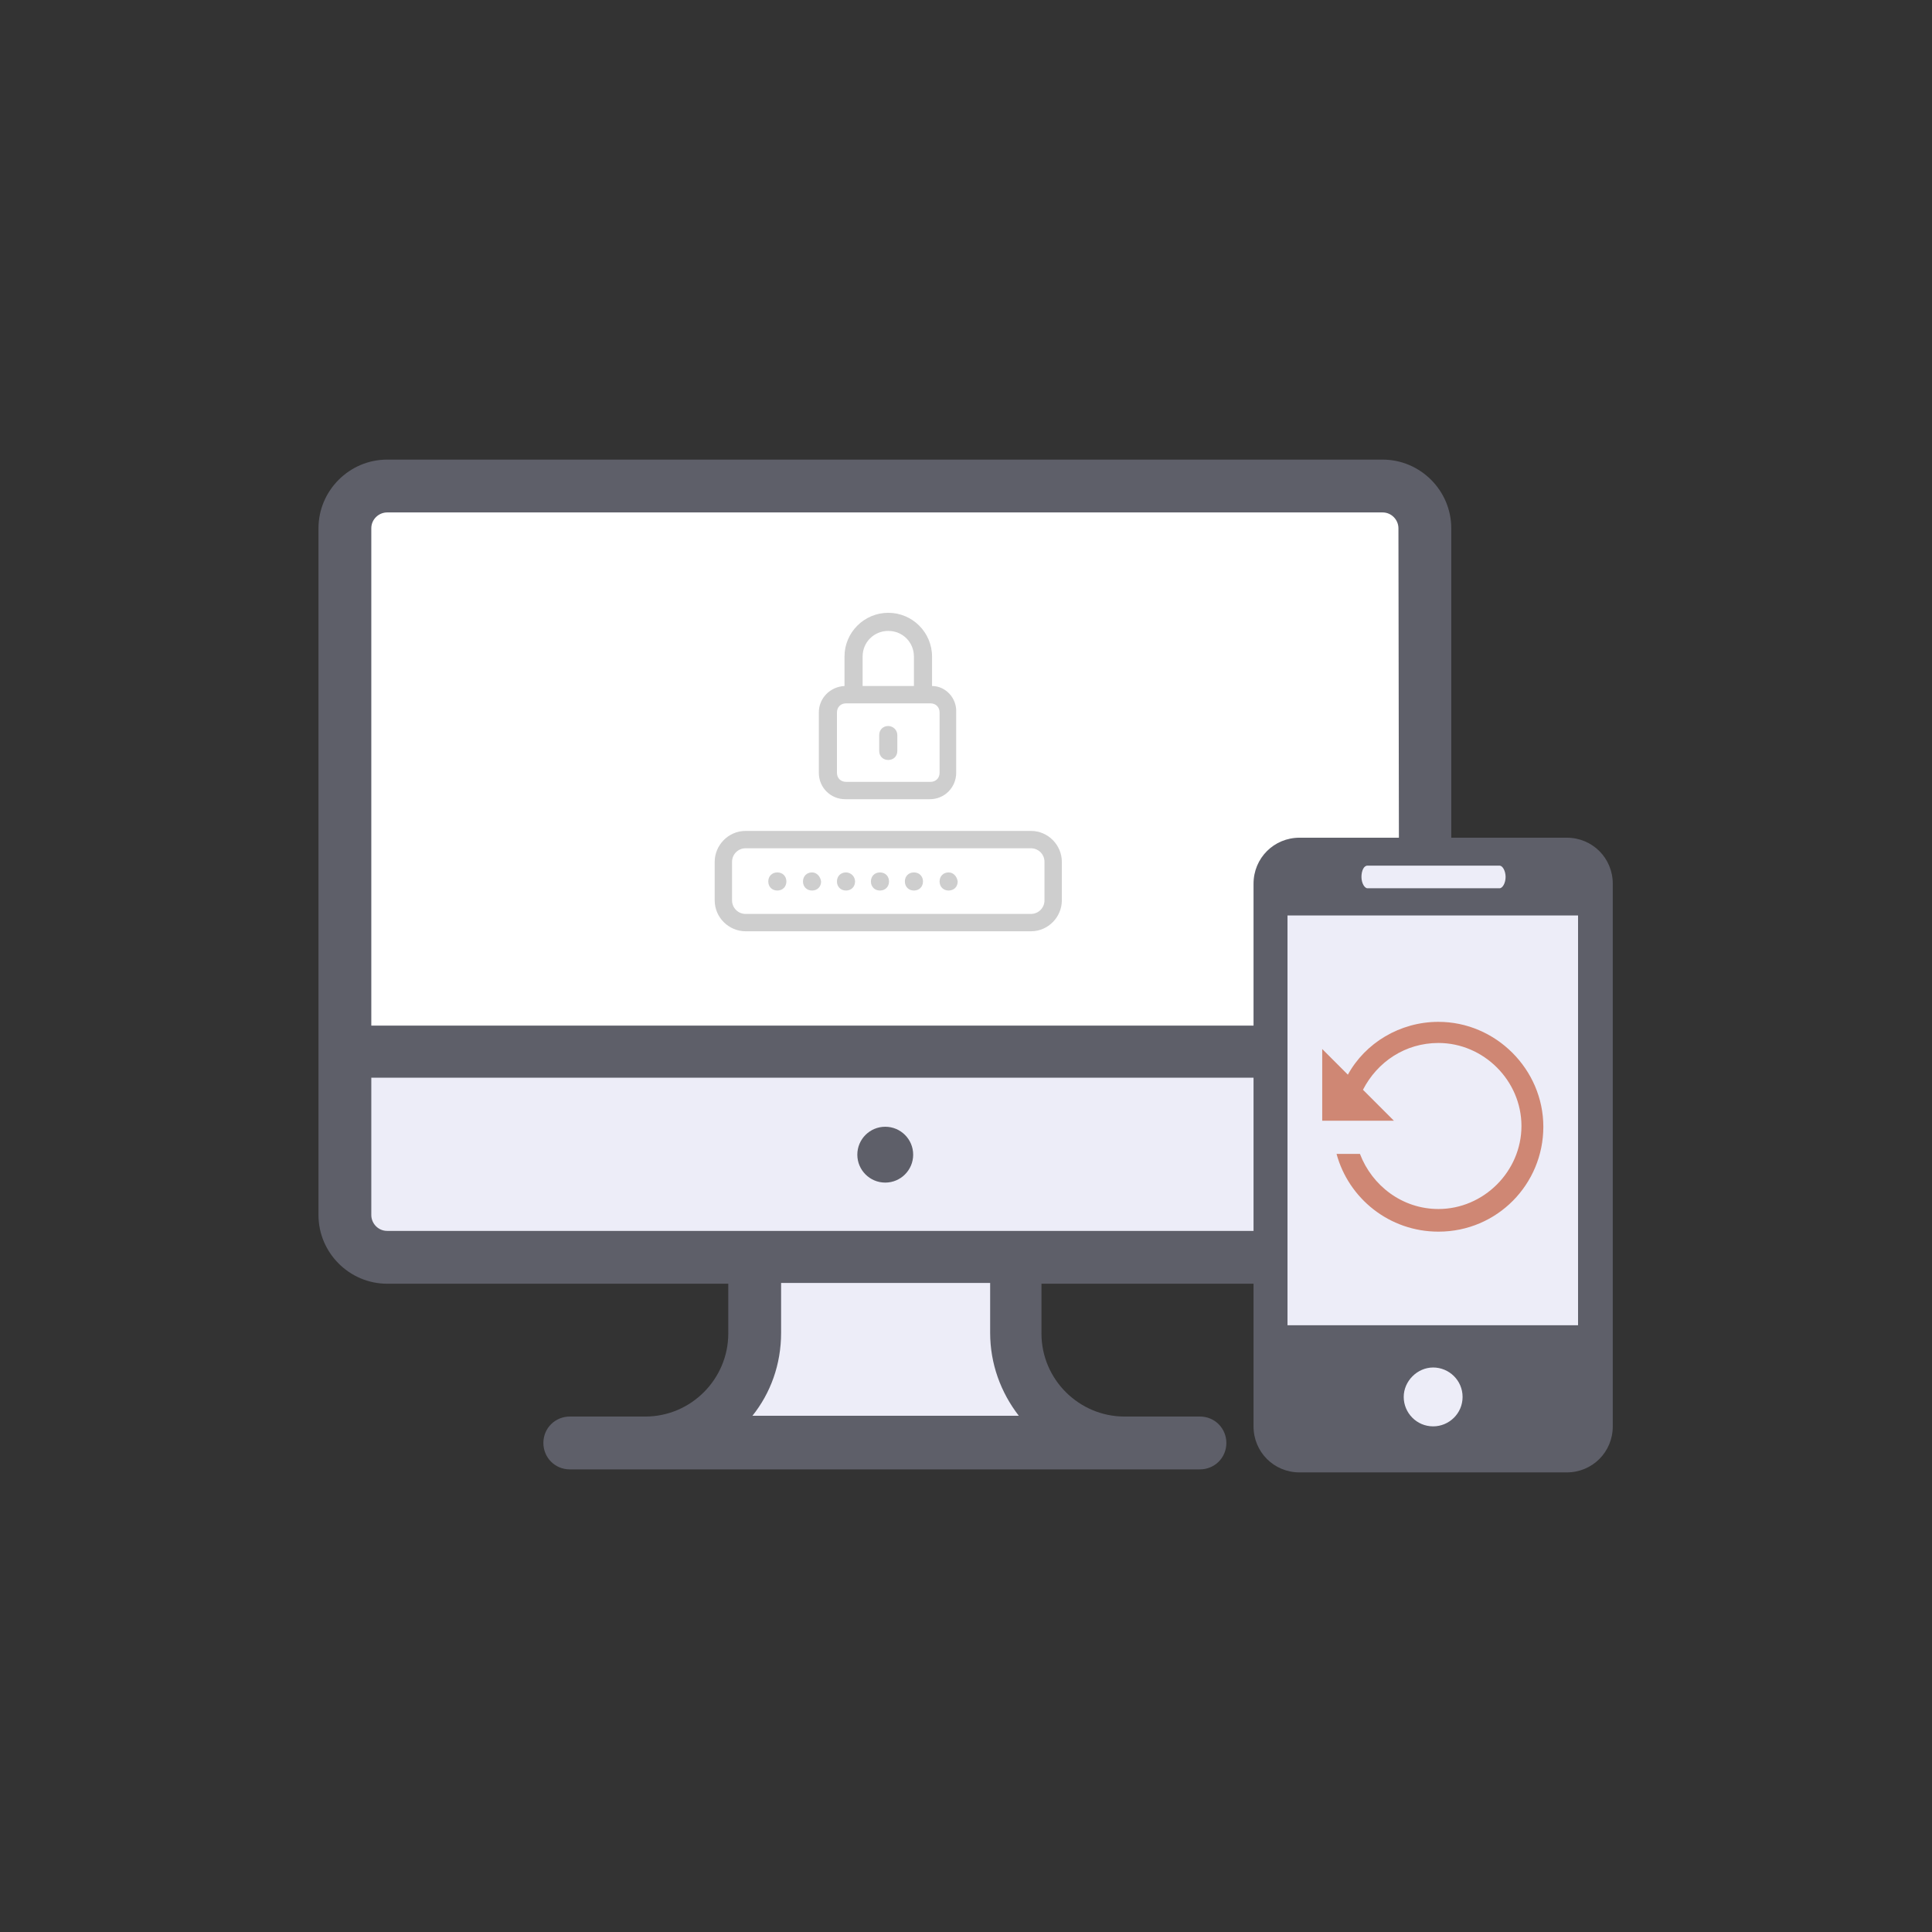 <?xml version="1.0" encoding="utf-8"?>
<!-- Generator: Adobe Illustrator 18.1.1, SVG Export Plug-In . SVG Version: 6.00 Build 0)  -->
<svg version="1.1" id="Layer_1" xmlns="http://www.w3.org/2000/svg" xmlns:xlink="http://www.w3.org/1999/xlink" x="0px" y="0px"
	 viewBox="0 0 256 256" enable-background="new 0 0 256 256" xml:space="preserve">
<rect x="0" y="0" width="256" height="256" fill="#333333" stroke="none"/>
<g>
	<rect x="47.9" y="66.5" fill="#FFFFFF" width="140.9" height="71.8"/>
	<g>
		<rect x="98.2" y="167.1" fill="#EDEDF8" width="37.7" height="24.9"/>
		<rect x="47.9" y="140.9" fill="#EDEDF8" width="139.5" height="24.9"/>
		<path fill="#5E5F69" d="M183.2,60.9H51.3c-5,0-9.1,4.1-9.1,9.1V161c0,5,4.1,9.1,9.1,9.1h45.2v6.6c0,6-4.9,11-11,11h-10
			c-1.9,0-3.5,1.5-3.5,3.5c0,1.9,1.5,3.5,3.5,3.5H159c1.9,0,3.5-1.5,3.5-3.5c0-1.9-1.5-3.5-3.5-3.5h-10c-6,0-11-4.9-11-11v-6.6h45.2
			c5,0,9.1-4.1,9.1-9.1V70C192.3,65,188.2,60.9,183.2,60.9z M99.7,187.6c2.4-3,3.8-6.8,3.8-11v-6.6h27.7v6.6c0,4.1,1.4,7.9,3.8,11
			H99.7z M185.4,161c0,1.2-1,2.1-2.1,2.1H51.3c-1.2,0-2.1-1-2.1-2.1v-18.2h136.2V161z M185.4,135.9H49.2V70c0-1.2,1-2.1,2.1-2.1
			h131.9c1.2,0,2.1,1,2.1,2.1L185.4,135.9L185.4,135.9z"/>
	</g>
</g>
<g>
	<g>
		<circle fill="#5E5F69" cx="117.3" cy="153" r="3.7"/>
	</g>
</g>
<g>
	<g>
		<path fill="#CECECE" d="M117.7,96.2c-0.7,0-1.2,0.5-1.2,1.2v2.1c0,0.7,0.5,1.2,1.2,1.2c0.7,0,1.2-0.5,1.2-1.2v-2.1
			C118.9,96.7,118.3,96.2,117.7,96.2z"/>
	</g>
</g>
<g>
	<g>
		<path fill="#CECECE" d="M123.5,90.9V87c0-3.2-2.6-5.8-5.8-5.8s-5.8,2.6-5.8,5.8v3.9c-1.9,0.1-3.4,1.6-3.4,3.5v8
			c0,2,1.6,3.5,3.5,3.5h11.2c2,0,3.5-1.6,3.5-3.5v-8C126.8,92.5,125.3,90.9,123.5,90.9z M114.3,87c0-1.9,1.5-3.4,3.4-3.4
			s3.4,1.5,3.4,3.4v3.9h-6.8L114.3,87L114.3,87z M124.5,102.4c0,0.7-0.5,1.2-1.2,1.2h-11.2c-0.7,0-1.2-0.5-1.2-1.2v-8
			c0-0.7,0.5-1.2,1.2-1.2h11.2c0.7,0,1.2,0.5,1.2,1.2V102.4L124.5,102.4z"/>
	</g>
</g>
<g>
	<g>
		<path fill="#CECECE" d="M136.6,110.1H98.8c-2.3,0-4.1,1.9-4.1,4.1v5.1c0,2.3,1.9,4.1,4.1,4.1h37.8c2.3,0,4.1-1.9,4.1-4.1v-5.1
			C140.7,112,138.9,110.1,136.6,110.1z M138.4,119.3c0,1-0.8,1.8-1.8,1.8H98.8c-1,0-1.8-0.8-1.8-1.8v-5.1c0-1,0.8-1.8,1.8-1.8h37.8
			c1,0,1.8,0.8,1.8,1.8V119.3z"/>
	</g>
</g>
<g>
	<g>
		<path fill="#CECECE" d="M116.6,115.6c-0.7,0-1.2,0.5-1.2,1.2c0,0.7,0.5,1.2,1.2,1.2c0.7,0,1.2-0.5,1.2-1.2
			C117.8,116.1,117.3,115.6,116.6,115.6z"/>
	</g>
</g>
<g>
	<g>
		<path fill="#CECECE" d="M107.6,115.6c-0.7,0-1.2,0.5-1.2,1.2c0,0.7,0.5,1.2,1.2,1.2c0.7,0,1.2-0.5,1.2-1.2
			C108.7,116.1,108.2,115.6,107.6,115.6z"/>
	</g>
</g>
<g>
	<g>
		<path fill="#CECECE" d="M121.1,115.6c-0.7,0-1.2,0.5-1.2,1.2c0,0.7,0.5,1.2,1.2,1.2c0.7,0,1.2-0.5,1.2-1.2
			C122.3,116.1,121.8,115.6,121.1,115.6z"/>
	</g>
</g>
<g>
	<g>
		<path fill="#CECECE" d="M112.1,115.6c-0.7,0-1.2,0.5-1.2,1.2c0,0.7,0.5,1.2,1.2,1.2c0.7,0,1.2-0.5,1.2-1.2
			C113.3,116.1,112.7,115.6,112.1,115.6z"/>
	</g>
</g>
<g>
	<g>
		<path fill="#CECECE" d="M103,115.6c-0.7,0-1.2,0.5-1.2,1.2c0,0.7,0.5,1.2,1.2,1.2c0.7,0,1.2-0.5,1.2-1.2
			C104.2,116.1,103.7,115.6,103,115.6z"/>
	</g>
</g>
<g>
	<g>
		<path fill="#CECECE" d="M125.7,115.6c-0.7,0-1.2,0.5-1.2,1.2c0,0.7,0.5,1.2,1.2,1.2c0.7,0,1.2-0.5,1.2-1.2
			C126.8,116.1,126.3,115.6,125.7,115.6z"/>
	</g>
</g>
<g>
	<rect x="169" y="113" fill="#EDEDF8" width="42" height="76.2"/>
	<path fill="#5E5F69" d="M207.6,111h-35.4c-3.4,0-6.1,2.7-6.1,6.1V189c0,3.4,2.7,6.1,6.1,6.1h35.4c3.4,0,6.1-2.7,6.1-6.1v-71.9
		C213.7,113.7,211,111,207.6,111z M181.2,114.7h17.5c0.4,0,0.8,0.7,0.8,1.5s-0.4,1.5-0.8,1.5h-17.5c-0.4,0-0.8-0.7-0.8-1.5
		S180.7,114.7,181.2,114.7z M189.9,189c-2.2,0-3.9-1.8-3.9-3.9s1.8-3.9,3.9-3.9c2.1,0,3.9,1.7,3.9,3.9S192,189,189.9,189z
		 M209.1,175.6h-38.5v-54.3h38.5V175.6L209.1,175.6z"/>
</g>
<g>
	<g id="history">
		<path opacity="0.9" fill="#CC7C66" enable-background="new    " d="M190.6,135.4c-5.1,0-9.7,2.8-12,7l-3.4-3.4v9.5h9.5l-4.1-4.1
			c1.9-3.7,5.6-6.2,10-6.2c6,0,11,5,11,11c0,6-5,11-11,11c-4.8,0-8.8-3.1-10.4-7.3h-3.1c1.6,5.9,7,10.3,13.5,10.3
			c7.8,0,13.9-6.3,13.9-13.9C204.5,141.7,198.2,135.4,190.6,135.4z"/>
	</g>
</g>
</svg>
